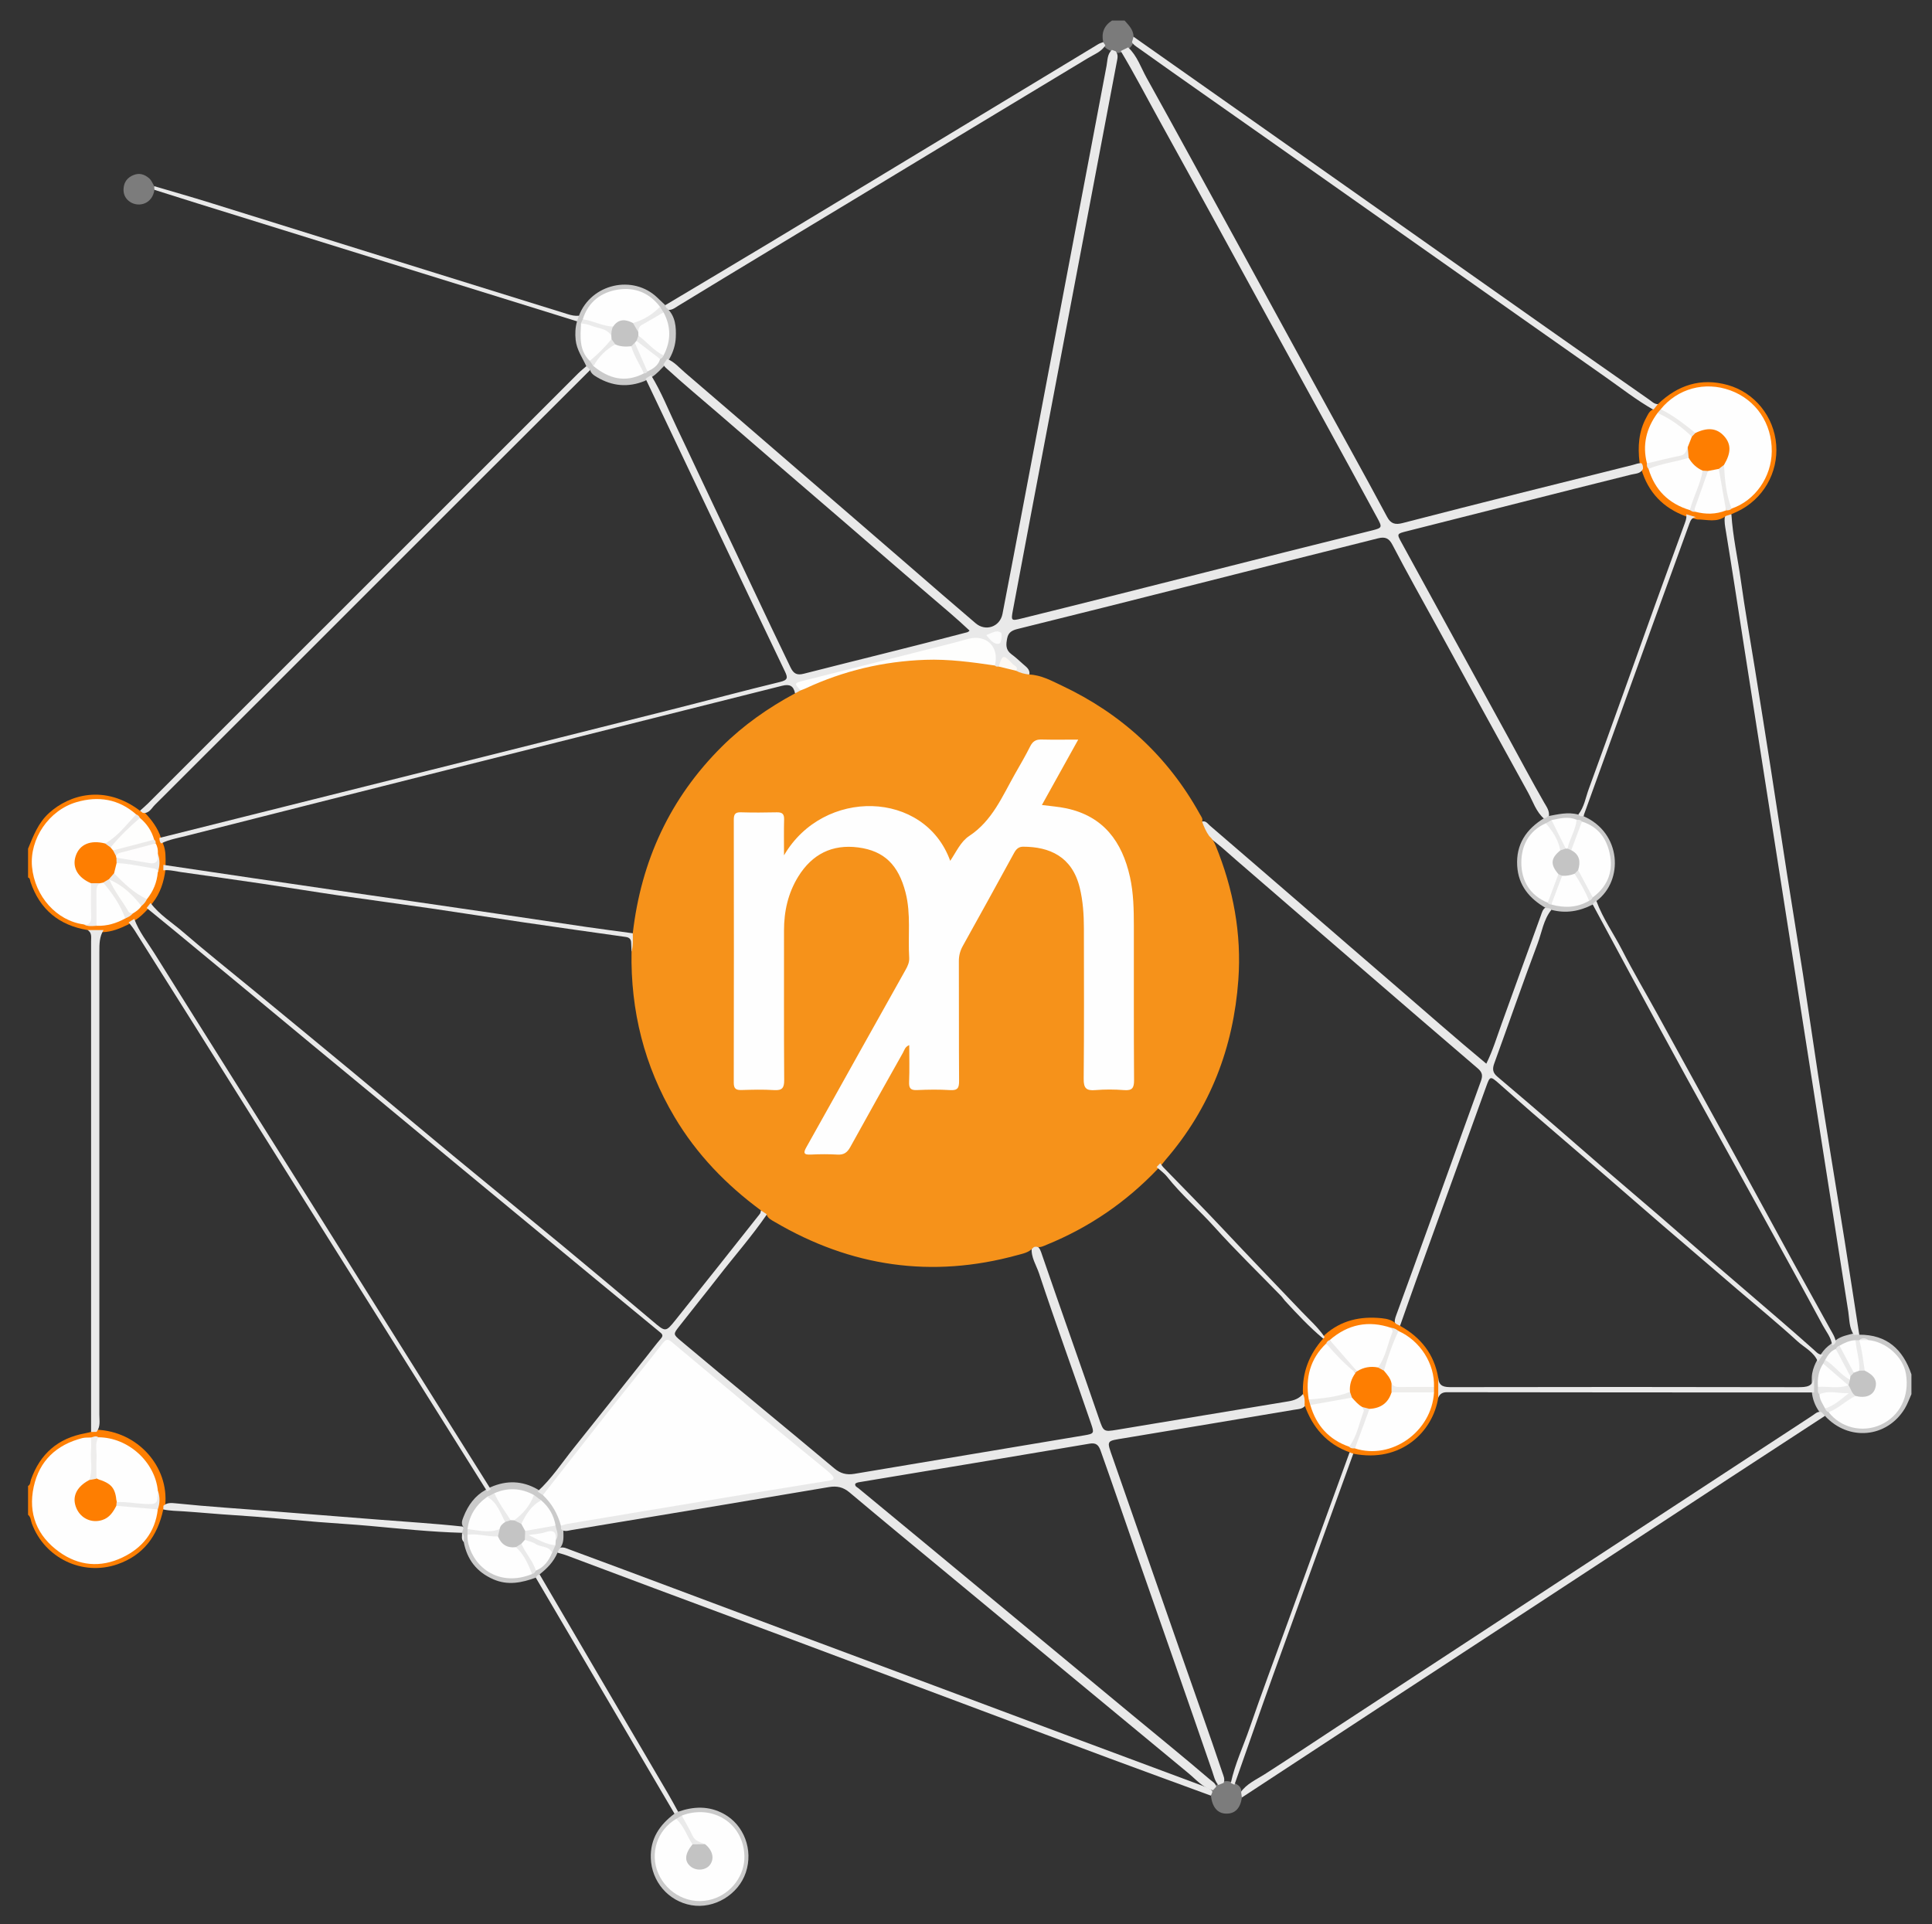 <?xml version="1.0" encoding="utf-8"?>
<!-- Generator: Adobe Illustrator 16.0.0, SVG Export Plug-In . SVG Version: 6.00 Build 0)  -->
<!DOCTYPE svg PUBLIC "-//W3C//DTD SVG 1.1//EN" "http://www.w3.org/Graphics/SVG/1.1/DTD/svg11.dtd">
<svg version="1.1" id="图层_1" xmlns="http://www.w3.org/2000/svg" xmlns:xlink="http://www.w3.org/1999/xlink" x="0px" y="0px"
	 width="515px" height="513px" viewBox="0 0 515 513" enable-background="new 0 0 515 513" xml:space="preserve">
<rect x="0" y="0" width="515" height="513" fill="#333333" stroke="none"/>
<g>
	<path fill-rule="evenodd" clip-rule="evenodd" fill="#FE7F03" d="M23.342,247.949c-7.61-1.263-12.728-5.479-15.215-12.824
		c-0.144-0.423-0.07-0.989-0.647-1.184c0-2.56,0-5.12,0-7.679c1.401-3.438,2.722-6.9,5.584-9.503
		c5.459-4.964,14.94-7.676,24.251-0.612c0.359,0.268,0.862,0.139,1.214,0.434c1.889,2.003,3.543,4.158,4.39,6.833
		c0.191,0.569,0.398,1.133,0.613,1.695c0.679,1.714,0.624,3.509,0.596,5.301c-0.002,0.502,0.015,1.006-0.028,1.508
		c-0.426,3.195-1.366,6.193-3.395,8.768c-0.446,0.52-0.814,1.101-1.25,1.629c-1.065,1.133-2.161,2.233-3.495,3.063
		c-0.579,0.396-1.178,0.755-1.791,1.097c-2.169,1.054-4.373,1.991-6.843,2.041C25.957,248.615,24.632,248.407,23.342,247.949z"/>
	<path fill-rule="evenodd" clip-rule="evenodd" fill="#FE7F03" d="M7.48,396.167c0.667-0.362,0.565-1.104,0.765-1.669
		c2.439-6.894,7.189-11.063,14.412-12.373c0.546-0.1,1.083-0.246,1.624-0.37c0.414-0.349,0.885-0.559,1.429-0.589
		c10.99,0.404,19.374,9.816,18.326,20.205c-0.073,0.396-0.278,0.729-0.518,1.044c-1.499,7.044-5.271,12.233-12.255,14.636
		c-9.292,3.196-19.363-1.664-22.773-10.872c-0.293-0.791-0.261-1.735-1.01-2.332C7.48,401.287,7.48,398.727,7.48,396.167z"/>
	<path fill-rule="evenodd" clip-rule="evenodd" fill="#CACACA" d="M495.612,355.831c7.348-0.039,11.656,3.917,13.905,10.579
		c0,1.76,0,3.52,0,5.279c-0.584,1.285-1.045,2.646-1.775,3.842c-4.791,7.854-15.028,8.769-21.281,1.94
		c-0.554-0.241-1.076-0.527-1.455-1.021c-1.168-1.649-1.891-3.465-2.038-5.494c-0.042-1.27-0.009-2.538-0.008-3.806
		c0.06-1.389,0.496-2.672,1.082-3.914c0.425-0.816,0.948-1.574,1.45-2.345c0.695-1.016,1.542-1.883,2.563-2.577
		c0.462-0.312,0.881-0.679,1.311-1.033c1.455-1.082,3.192-1.402,4.896-1.815C494.767,355.386,495.222,355.492,495.612,355.831z"/>
	<path fill-rule="evenodd" clip-rule="evenodd" fill="#7B7B7B" d="M299.775,5.48c1.124,1.259,2.359,2.457,2.394,4.32
		c0.28,0.545,0.106,1.069-0.07,1.594c-0.256,0.635-0.68,1.144-1.184,1.595c-0.617,0.511-1.366,0.742-2.106,0.993
		c-0.436,0.123-0.877,0.163-1.327,0.1c-0.438-0.069-0.843-0.236-1.24-0.424c-0.663-0.341-1.352-0.648-1.86-1.227
		c-0.26-0.359-0.394-0.752-0.307-1.201c-0.531-2.451,0.211-4.383,2.342-5.75C297.535,5.48,298.656,5.48,299.775,5.48z"/>
	<path fill-rule="evenodd" clip-rule="evenodd" fill="#E9E9E9" d="M485.55,376.482c0.304,0.329,0.607,0.659,0.912,0.989
		c-8.477,5.529-16.96,11.046-25.427,16.59c-17.733,11.614-35.454,23.248-53.188,34.861c-13.334,8.732-26.685,17.439-40.02,26.17
		c-12.268,8.032-24.523,16.08-36.785,24.121c-0.468-0.341-0.484-0.813-0.383-1.318c1.604-2.33,4.181-3.422,6.437-4.864
		c6.402-4.091,12.713-8.32,19.065-12.482c20.466-13.41,40.948-26.796,61.397-40.231c17.642-11.591,35.336-23.103,52.98-34.692
		c4.21-2.766,8.445-5.493,12.646-8.274C483.888,376.886,484.538,376.156,485.55,376.482z"/>
	<path fill-rule="evenodd" clip-rule="evenodd" fill="#E9E9E9" d="M322.795,478.724c-8.968-3.292-17.945-6.556-26.9-9.883
		c-11.496-4.271-22.974-8.593-34.458-12.895c-16.63-6.229-33.256-12.469-49.891-18.685c-12.383-4.626-24.781-9.213-37.166-13.834
		c-7.834-2.923-15.656-5.88-23.489-8.808c-0.742-0.277-1.521-0.455-2.283-0.68c-0.224-0.61,0.101-0.968,0.578-1.256
		c1.007-0.355,1.876,0.14,2.766,0.469c19.353,7.145,38.647,14.446,57.977,21.654c25.998,9.694,51.996,19.386,77.975,29.127
		c11.006,4.127,22.039,8.182,33.044,12.311c0.822,0.308,1.656,0.608,2.291,1.265C323.604,478.102,323.315,478.455,322.795,478.724z"
		/>
	<path fill-rule="evenodd" clip-rule="evenodd" fill="#EAEAEA" d="M43.519,402.415c0.015-0.327,0.029-0.653,0.043-0.979
		c0.927-0.858,2.085-0.772,3.181-0.658c8.809,0.916,17.649,1.456,26.475,2.172c9.063,0.734,18.134,1.421,27.198,2.146
		c7.633,0.61,15.282,1.06,22.898,1.885c1.009,0.657,0.537,1.173-0.163,1.667c-8.248-0.229-16.446-1.1-24.655-1.848
		c-4.579-0.417-9.173-0.667-13.757-1.038c-7.421-0.6-14.833-1.354-22.263-1.815c-4.514-0.279-9.011-0.719-13.519-1.021
		C47.136,402.803,45.311,402.814,43.519,402.415z"/>
	<path fill-rule="evenodd" clip-rule="evenodd" fill="#CACACA" d="M123.151,408.646c0.146-0.484,0.292-0.97,0.438-1.454
		c-0.813-0.963-0.361-1.966,0.005-2.892c1.188-3.006,2.995-5.526,5.898-7.129c0.429-0.255,0.871-0.486,1.322-0.702
		c4.239-1.851,8.39-1.728,12.442,0.565c0.616,0.399,1.232,0.802,1.8,1.271c2.659,2.265,4.291,5.121,4.93,8.554
		c0.102,0.373,0.158,0.751,0.185,1.137c0.016,1.734,0.274,3.522-1.083,4.955c-0.16,0.33-0.32,0.659-0.48,0.988
		c-1.005,2.413-2.761,4.205-4.772,5.788c-0.271,0.369-0.452,0.842-1.011,0.88c-3.728,1.34-7.418,2.146-11.326,0.436
		c-4.466-1.955-7.008-5.281-7.893-9.991C123.089,410.319,123.731,409.367,123.151,408.646L123.151,408.646z"/>
	<path fill-rule="evenodd" clip-rule="evenodd" fill="#CACACA" d="M180.759,483.013c4.136-1.442,8.176-1.624,12.182,0.566
		c5.37,2.937,7.913,9.577,5.862,15.65c-1.995,5.907-8.454,9.773-14.531,8.697c-6.187-1.096-10.583-6.375-10.79-12.514
		c-0.178-5.271,2.361-8.906,6.313-11.886C180.009,483.153,180.21,482.759,180.759,483.013z"/>
	<path fill-rule="evenodd" clip-rule="evenodd" fill="#EAEAEA" d="M180.759,483.013c-0.321,0.172-0.642,0.344-0.963,0.515
		c-12.324-20.973-24.647-41.945-36.972-62.918c0.21-0.439,0.53-0.753,1.011-0.881c4.62,7.901,9.234,15.805,13.861,23.701
		c6.799,11.606,13.611,23.205,20.407,34.813C179.021,479.813,179.875,481.422,180.759,483.013z"/>
	<path fill-rule="evenodd" clip-rule="evenodd" fill="#7C7C7C" d="M322.795,478.724c0.127-0.328,0.254-0.657,0.381-0.986
		c-0.095-0.183-0.11-0.371-0.036-0.566c0.246-0.442,0.609-0.786,0.962-1.142c0.222-0.218,0.467-0.404,0.734-0.563
		c0.469-0.263,0.958-0.468,1.49-0.565c0.554-0.086,1.101-0.057,1.643,0.089c0.434,0.124,0.856,0.277,1.275,0.448
		c0.955,0.521,1.779,1.133,1.603,2.407c0.065,0.456,0.131,0.913,0.195,1.369c-0.404,2.849-1.78,4.297-4.09,4.302
		C324.591,483.521,323.135,481.844,322.795,478.724z"/>
	<path fill-rule="evenodd" clip-rule="evenodd" fill="#EAEAEA" d="M123.15,408.646c0.778,0.684,0.39,1.588,0.456,2.406
		C122.861,410.362,123.241,409.46,123.15,408.646z"/>
	<path fill-rule="evenodd" clip-rule="evenodd" fill="#E9E9E9" d="M38.065,216.721c-0.25-0.191-0.5-0.383-0.75-0.575
		c0.708-0.643,1.443-1.257,2.119-1.932c38.239-38.23,76.472-76.466,114.713-114.694c0.672-0.672,1.43-1.259,2.147-1.886
		c0.795-0.132,1.061,0.281,1.032,1C118.592,137.24,79.979,175.971,41.264,214.6C40.373,215.49,39.75,216.958,38.065,216.721z"/>
	<path fill-rule="evenodd" clip-rule="evenodd" fill="#E9E9E9" d="M294.074,11.23c0.19,0.288,0.381,0.574,0.571,0.861
		c-1.065,1.728-2.954,2.392-4.556,3.356c-20.456,12.314-40.877,24.687-61.307,37.044c-15.988,9.671-32.013,19.284-47.961,29.021
		c-0.937,0.572-1.826,1.355-3.075,1.043c-0.507-0.273-0.732-0.642-0.409-1.197c9.302-5.557,18.62-11.087,27.9-16.678
		c15.968-9.62,31.916-19.273,47.867-28.92c13.225-7.997,26.443-16.005,39.671-23.998C293.172,11.524,293.641,11.405,294.074,11.23z"
		/>
	<path fill-rule="evenodd" clip-rule="evenodd" fill="#E9E9E9" d="M153.815,85.662c-17.184-5.336-34.369-10.671-51.552-16.01
		c-16.5-5.126-32.999-10.252-49.496-15.385c-3.873-1.205-7.737-2.437-11.605-3.656c-0.332-0.309-0.328-0.637-0.057-0.981
		c4.879,1.444,9.775,2.833,14.633,4.343c20.223,6.286,40.432,12.615,60.65,18.916c11.628,3.624,23.265,7.218,34.89,10.851
		c1.008,0.315,1.996,0.542,3.048,0.436C154.643,84.839,154.37,85.299,153.815,85.662z"/>
	<path fill-rule="evenodd" clip-rule="evenodd" fill="#CACACA" d="M153.815,85.662c0.17-0.495,0.34-0.991,0.51-1.486
		c3.237-8.533,14.423-11.092,20.933-4.792c0.687,0.665,1.387,1.317,2.081,1.975c0.056,0.384,0.17,0.734,0.56,0.913
		c2.171,2.134,2.359,4.911,2.244,7.662c-0.083,1.96-0.681,3.885-1.659,5.64c-0.385,0.601-0.786,1.195-1.236,1.752
		c-1.127,1.114-2.141,2.357-3.515,3.207c-0.629,0.347-1.255,0.697-1.892,1.034c-4.398,1.788-8.639,1.406-12.69-1.004
		c-0.788-0.469-1.647-0.983-1.87-2.025c-0.329-0.301-0.658-0.603-0.986-0.904c-1.061-2.291-2.579-4.4-2.849-7.005
		C153.272,88.957,153.346,87.292,153.815,85.662z"/>
	<path fill-rule="evenodd" clip-rule="evenodd" fill="#7C7C7C" d="M41.104,49.63c0.019,0.327,0.038,0.654,0.057,0.981
		c-0.55,3.788-4.125,4.699-6.408,3.27c-1.33-0.833-1.934-2.119-1.812-3.667c0.138-1.747,1.066-2.941,2.733-3.575
		c1.522-0.578,2.796-0.163,3.989,0.815C40.375,48.036,40.675,48.871,41.104,49.63z"/>
	<path fill-rule="evenodd" clip-rule="evenodd" fill="#E9E9E9" d="M495.612,355.831c-0.476,0.018-0.95,0.034-1.426,0.052
		c-1.301-1.872-1.173-4.116-1.502-6.207c-3.75-23.858-7.503-47.717-11.229-71.578c-5.579-35.715-11.199-71.424-16.773-107.14
		c-1.529-9.798-3.02-19.603-4.63-29.388c-0.206-1.255-0.472-2.521-0.268-3.812c0.378-0.747,0.933-1.041,1.742-0.673
		c0.371,5.958,1.702,11.78,2.523,17.674c1.082,7.778,2.461,15.514,3.702,23.271c1.417,8.854,2.842,17.705,4.226,26.563
		c1.495,9.566,2.928,19.142,4.424,28.708c1.387,8.858,2.854,17.703,4.225,26.563c1.358,8.784,2.614,17.584,3.96,26.371
		c1.105,7.218,2.266,14.427,3.422,21.636c1.231,7.678,2.507,15.348,3.725,23.027C493.049,339.205,494.32,347.52,495.612,355.831z"/>
	<path fill-rule="evenodd" clip-rule="evenodd" fill="#E9E9E9" d="M301.742,11.25c0.143-0.483,0.284-0.967,0.427-1.45
		c18.742,13.197,37.486,26.39,56.223,39.592c17.892,12.607,35.771,25.231,53.665,37.834c9.175,6.463,18.362,12.909,27.569,19.327
		c0.696,0.485,1.333,1.186,2.297,1.203c0.112,0.831-0.138,1.415-1.051,1.552c-4.602-2.599-8.751-5.871-13.063-8.896
		c-15.051-10.561-30.074-21.164-45.104-31.755c-14.899-10.499-29.812-20.98-44.701-31.493c-11.494-8.115-23.052-16.14-34.499-24.321
		C302.857,12.38,302.15,11.979,301.742,11.25z"/>
	<path fill-rule="evenodd" clip-rule="evenodd" fill="#FE7F03" d="M440.856,109.079c0.355-0.44,0.711-0.882,1.066-1.322
		c5.285-5.087,11.452-7.12,18.638-5.108c7.19,2.013,12.328,8.446,12.908,15.881c0.59,7.556-3.534,14.636-10.414,17.875
		c-0.504,0.238-1.019,0.454-1.528,0.679c-0.482,0.153-0.966,0.306-1.449,0.458c-2.372,1.9-5.093,0.928-7.694,0.944
		c-0.989-0.272-1.995-0.499-2.972-0.826c-6.07-2.224-10.076-6.396-11.907-12.625c-0.131-0.616-0.313-1.219-0.468-1.831
		c-0.486-4.126-0.233-8.143,1.803-11.883C439.33,110.419,439.728,109.416,440.856,109.079z"/>
	<path fill-rule="evenodd" clip-rule="evenodd" fill="#E9E9E9" d="M25.714,381.749c-0.478,0.002-0.956,0.004-1.434,0.006
		c0.001-43.605,0.002-87.21-0.001-130.814c0-1.087,0.274-2.277-0.938-2.992c1.424,0,2.847,0,4.271,0
		c-1.125,1.768-1.126,3.738-1.125,5.742c0.016,41.148,0.017,82.296-0.003,123.444C26.483,378.696,26.849,380.359,25.714,381.749z"/>
	<path fill-rule="evenodd" clip-rule="evenodd" fill="#E9E9E9" d="M211.931,184.852c-0.387-1.971-1.403-2.542-3.443-2.027
		c-29.69,7.498-59.4,14.915-89.097,22.386c-23.294,5.86-46.58,11.758-69.862,17.667c-2.212,0.562-4.489,0.944-6.563,1.978
		c-0.433-0.398-0.455-0.93-0.473-1.461c22.371-5.6,44.743-11.195,67.112-16.801c23.063-5.78,46.129-11.556,69.186-17.366
		c9.715-2.448,19.392-5.055,29.129-7.414c2.127-0.515,2.115-1.137,1.285-2.862c-6.331-13.158-12.576-26.356-18.845-39.544
		c-6.091-12.815-12.18-25.631-18.269-38.448c0.485-0.309,0.972-0.618,1.457-0.926c2.768,4.504,4.684,9.436,6.961,14.179
		c3.388,7.058,6.661,14.177,10.04,21.24c6.76,14.131,13.333,28.35,20.161,42.448c0.808,1.667,1.676,2.194,3.524,1.722
		c14.408-3.678,28.859-7.184,43.239-10.971c0.304-0.08,0.637-0.112,0.967-0.54c-3.388-3.204-6.979-6.208-10.535-9.245
		c-9.962-8.509-19.822-17.136-29.773-25.658c-8.859-7.586-17.668-15.232-26.498-22.853c-4.717-4.071-9.513-8.052-14.107-12.264
		c-0.298-0.274-0.568-0.56-0.65-0.976c0.319-0.477,0.639-0.954,0.958-1.432c1.904,0.767,3.21,2.334,4.709,3.616
		c10.084,8.625,20.118,17.309,30.16,25.982c9.862,8.517,19.743,17.012,29.587,25.549c5.918,5.133,11.831,10.272,17.798,15.349
		c2.653,2.257,6.471,0.931,7.137-2.512c3.98-20.572,7.827-41.169,11.743-61.753c2.646-13.906,5.286-27.813,7.912-41.724
		c2.685-14.223,5.423-28.437,8.091-42.664c0.271-1.45,0.164-3.082,1.42-4.222c0.33,0.119,0.66,0.237,0.991,0.356
		c0.812,0.92,0.481,1.957,0.291,2.97c-2.994,15.872-6.026,31.737-9.025,47.607c-6.206,32.843-12.504,65.667-18.659,98.52
		c-0.513,2.738-0.421,2.813,2.281,2.146c31.213-7.699,62.329-15.782,93.536-23.503c2.617-0.647,2.658-0.852,1.409-3.157
		c-9.673-17.854-19.492-35.628-29.249-53.438c-9.563-17.458-19.093-34.936-28.731-52.353c-3.481-6.292-6.784-12.682-10.484-18.852
		c0.656-0.319,1.313-0.639,1.969-0.959c2.413,2.237,3.392,5.366,4.927,8.126c7.995,14.38,15.851,28.838,23.765,43.263
		c6.914,12.604,13.805,25.223,20.691,37.843c6.543,11.989,13.221,23.905,19.657,35.952c0.983,1.841,2.181,2.127,4.111,1.628
		c20.423-5.285,40.889-10.396,61.359-15.492c0.77-0.191,1.511-0.548,2.336-0.459c0.368,0.44,0.43,0.96,0.385,1.506
		c-0.627,1.32-1.978,1.235-3.089,1.511c-19.948,4.949-39.85,10.084-59.784,15.088c-2.804,0.704-2.772,0.695-1.441,3.133
		c9.461,17.332,18.986,34.628,28.466,51.951c3.146,5.75,6.214,11.544,9.479,17.23c0.663,1.155,1.538,2.282,1.29,3.77
		c-0.23,0.548-0.645,0.745-1.218,0.633c-2.208-1.882-3.015-4.658-4.347-7.066c-8.047-14.54-16.003-29.131-23.996-43.701
		c-4.073-7.424-8.23-14.805-12.143-22.315c-0.909-1.746-1.918-2.2-3.813-1.727c-32.024,8.001-63.99,16.239-96.036,24.154
		c-1.407,0.347-2.511,0.826-2.836,2.471c-0.328,1.659-0.483,3.092,1.126,4.275c1.085,0.797,2.097,1.725,3.103,2.635
		c0.801,0.724,1.85,1.352,1.701,2.7c-1.261,0.835-2.355,0.348-3.413-0.427c-0.171-0.267,0.009,0.093-0.125-0.194
		c-0.55-1.182-1.453-2.116-2.509-2.747c-1.759-1.051-1.097,1.833-2.428,1.658c-0.56,0.019-0.9-0.259-1.066-0.779
		c-0.131-1.456,0.441-2.95-0.799-4.313c-1.708-1.876-3.396-2.736-6.085-1.989c-14.01,3.89-28.195,7.102-42.266,10.761
		c-1.12,0.292-2.832,0.167-2.176,2.249C213.347,184.884,212.891,185.331,211.931,184.852z"/>
	<path fill-rule="evenodd" clip-rule="evenodd" fill="#E9E9E9" d="M143.288,397.642c3.724-3.4,6.469-7.619,9.591-11.52
		c6.559-8.191,13.067-16.423,19.596-24.639c1.236-1.556,2.43-3.148,3.724-4.656c0.579-0.675,0.434-1.079-0.159-1.567
		c-5.771-4.747-11.54-9.497-17.303-14.254c-6.069-5.01-12.132-10.029-18.198-15.044c-6.188-5.115-12.38-10.226-18.564-15.347
		c-6.858-5.681-13.703-11.377-20.563-17.057c-6.062-5.02-12.14-10.02-18.202-15.037c-6.003-4.969-11.992-9.952-17.993-14.923
		c-6.183-5.122-12.369-10.24-18.561-15.351c-2.513-2.075-5.044-4.128-7.567-6.191c0.349-0.441,0.698-0.883,1.047-1.325
		c2.355,3.158,5.723,5.205,8.642,7.729c6.071,5.25,12.368,10.241,18.565,15.345c9.02,7.431,18.05,14.849,27.046,22.309
		c8.814,7.309,17.568,14.69,26.391,21.989c9.739,8.059,19.548,16.03,29.283,24.093c8.023,6.645,16.003,13.341,23.959,20.065
		c3.353,2.834,3.392,2.965,5.992-0.277c7.563-9.426,15.05-18.911,22.552-28.386c0.182-0.23,0.19-0.598,0.279-0.9
		c0.884-0.143,1.503,0.082,1.539,1.113c-3.99,5.801-8.644,11.088-12.952,16.645c-3.43,4.423-6.965,8.766-10.406,13.182
		c-1.591,2.042-1.587,2.104,0.453,3.819c13.586,11.424,27.354,22.628,40.95,34.039c1.582,1.327,3.22,1.78,5.307,1.429
		c20.421-3.447,40.854-6.825,61.278-10.258c2.647-0.444,2.688-0.582,1.849-3.045c-4.571-13.396-9.437-26.69-13.887-40.128
		c-0.742-2.243-2.203-4.3-1.947-6.834c0.296-0.54,0.743-0.676,1.312-0.495c0.903,0.55,1.131,1.514,1.44,2.413
		c5.014,14.592,10.196,29.124,15.209,43.717c1.17,3.404,1.223,3.467,4.802,2.875c15.224-2.521,30.441-5.075,45.668-7.576
		c1.585-0.26,2.892-0.783,3.916-2.005c1.394,0.64,0.993,1.756,0.757,2.828c-0.679,1.265-1.972,1.226-3.125,1.422
		c-15.037,2.558-30.091,5.02-45.134,7.547c-5.096,0.855-4.957,0.431-3.198,5.453c7.969,22.761,15.834,45.557,23.842,68.304
		c1.803,5.121,3.58,10.253,5.312,15.4c0.3,0.89,0.766,1.785,0.345,2.775c-0.475,0.187-0.949,0.373-1.425,0.559
		c-0.935-1.057-1.188-2.43-1.623-3.693c-6.662-19.359-13.449-38.675-20.191-58.006c-3.188-9.136-6.299-18.299-9.55-27.414
		c-0.549-1.539-1.217-2.18-2.947-1.886c-20.262,3.443-40.539,6.8-60.813,10.173c-0.543,0.09-1.115,0.121-1.624,0.472
		c-0.219,0.732,0.451,0.93,0.836,1.247c24.304,20.047,48.514,40.208,72.792,60.285c6.963,5.758,13.978,11.454,20.846,17.327
		c0.652,0.558,1.484,0.986,1.739,1.918c-0.298,0.331-0.596,0.661-0.894,0.99c-2.741-0.719-4.505-2.882-6.551-4.57
		c-21.339-17.61-42.617-35.292-63.938-52.924c-8.812-7.287-17.636-14.56-26.385-21.922c-1.69-1.421-3.361-1.78-5.508-1.417
		c-22.865,3.868-45.739,7.681-68.619,11.458c-0.926,0.152-1.886,0.543-2.749-0.213c-0.016-0.316-0.031-0.633-0.047-0.948
		c0.496-1.246,1.685-1.063,2.656-1.228c21.829-3.688,43.671-7.294,65.505-10.955c1.067-0.179,2.204-0.17,3.327-0.871
		c-1-1.429-2.371-2.279-3.573-3.262c-12.564-10.263-24.93-20.764-37.515-31.001c-2.078-1.69-2.212-1.723-3.927,0.455
		c-6.874,8.728-13.783,17.429-20.712,26.112c-2.942,3.686-5.771,7.46-8.779,11.093c-0.502,0.606-0.896,1.351-1.787,1.495
		C144.242,398.275,143.765,397.959,143.288,397.642z"/>
	<path fill-rule="evenodd" clip-rule="evenodd" fill="#FEFEFE" d="M22.321,246.443c-7.201-0.936-13.063-7.474-13.787-15.375
		c-0.677-7.4,4.481-15.066,11.872-17.221c5.79-1.688,11.217-0.852,15.887,3.272c0.118,0.314,0.138,0.649-0.076,0.904
		c-2.096,2.495-4.405,4.781-6.885,6.892c-0.364,0.31-0.864,0.388-1.353,0.387c-0.642-0.006-1.253-0.226-1.889-0.275
		c-2.274-0.177-4.159,0.905-5.03,2.885c-0.904,2.053-0.366,4.3,1.369,5.854c0.812,0.728,2.018,1.047,2.373,2.265
		c0.383,2.854,0.172,5.715,0.145,8.569C24.932,246.316,24.088,247.101,22.321,246.443z"/>
	<path fill-rule="evenodd" clip-rule="evenodd" fill="#E9E9E9" d="M35.786,244.971c1.239,3.406,3.523,6.219,5.407,9.238
		c13.956,22.362,28.039,44.646,42.058,66.969c11.901,18.951,23.768,37.924,35.652,56.885c3.976,6.343,7.958,12.682,11.938,19.021
		c-0.333,0.166-0.667,0.332-1.001,0.498c-9.443-15.054-18.882-30.111-28.33-45.161c-6.229-9.922-12.475-19.832-18.707-29.753
		c-10.216-16.263-20.423-32.532-30.641-48.795c-5.427-8.638-10.864-17.269-16.312-25.893c-0.463-0.733-1.039-1.396-1.562-2.092
		C34.788,245.582,35.287,245.276,35.786,244.971z"/>
	<path fill-rule="evenodd" clip-rule="evenodd" fill="#E9E9E9" d="M43.557,230.574c8.149,1.208,16.299,2.422,24.449,3.624
		c7.055,1.041,14.11,2.074,21.167,3.1c7.135,1.037,14.272,2.058,21.408,3.093c7.213,1.047,14.427,2.093,21.638,3.156
		c7.995,1.179,15.985,2.395,23.982,3.562c4.153,0.606,8.317,1.14,12.477,1.706c1.008,1.714,1.426,3.388-0.334,4.914
		c-0.034-0.797-0.081-1.593-0.099-2.39c-0.022-0.957-0.488-1.416-1.446-1.55c-9.022-1.271-18.044-2.54-27.059-3.863
		c-8.229-1.208-16.443-2.518-24.672-3.717c-8.233-1.2-16.483-2.284-24.716-3.485c-6.898-1.006-13.778-2.14-20.674-3.162
		c-7.132-1.056-14.274-2.046-21.413-3.062c-1.57-0.223-3.118-0.664-4.729-0.476C43.542,231.539,43.549,231.057,43.557,230.574z"/>
	<path fill-rule="evenodd" clip-rule="evenodd" fill="#FEFEFE" d="M42.064,232.536c-0.229,2.69-1.208,5.079-2.902,7.177
		c-0.615,0.465-1.271,0.295-1.764-0.097c-2.289-1.821-4.659-3.547-6.765-5.587c-0.343-0.333-0.511-0.797-0.581-1.283
		c-0.028-1.123,0.16-2.166,1.085-2.937c3.529-0.459,6.887,0.54,10.271,1.259C42.065,231.207,42.484,231.761,42.064,232.536z"/>
	<path fill-rule="evenodd" clip-rule="evenodd" fill="#FEFEFE" d="M33.392,244.853c-2.385,1.321-4.919,2.064-7.668,1.97
		c-1.434-2.596-0.457-5.403-0.688-8.104c-0.106-1.242-0.106-2.562,1.112-3.426c0.36-0.229,0.757-0.334,1.182-0.33
		c0.677,0.037,1.226,0.369,1.589,0.907c1.634,2.423,3.23,4.872,4.625,7.444C33.827,243.836,33.816,244.376,33.392,244.853z"/>
	<path fill-rule="evenodd" clip-rule="evenodd" fill="#FEFEFD" d="M37.306,218.063c1.849,1.547,3.122,3.472,3.789,5.792
		c-0.615,1.02-1.72,1.082-2.7,1.303c-2.703,0.611-5.321,1.605-8.114,1.817c-0.548-0.134-0.839-0.512-0.979-1.032
		c-0.064-1.125,0.837-1.654,1.482-2.318c1.495-1.539,3.012-3.059,4.555-4.55C35.877,218.555,36.306,217.726,37.306,218.063z"/>
	<path fill-rule="evenodd" clip-rule="evenodd" fill="#FEFDFD" d="M41.489,224.843c0.511,0.854,0.652,1.789,0.598,2.766
		c0.353,2.953,0.053,3.349-2.784,2.925c-2.729-0.408-5.53-0.477-8.153-1.479c-0.219-0.186-0.354-0.424-0.407-0.707
		c-0.021-0.622,0.262-1.198,0.808-1.343C34.829,226.136,38.005,224.771,41.489,224.843z"/>
	<path fill-rule="evenodd" clip-rule="evenodd" fill="#FEFEFD" d="M37.693,241.532c-0.583,0.909-1.436,1.505-2.35,2.031
		c-0.679,0.417-1.288,0.154-1.645-0.393c-1.671-2.564-3.413-5.088-4.81-7.821c-0.15-0.294-0.034-0.614,0.118-0.9
		c0.658-0.592,1.349-0.469,1.949,0.028c2.087,1.73,4.235,3.389,6.244,5.211C37.726,240.165,38.251,240.726,37.693,241.532z"/>
	<path fill-rule="evenodd" clip-rule="evenodd" fill="#EEEDED" d="M26.679,235.464c-0.957,0.587-0.992,1.501-0.978,2.499
		c0.042,2.953,0.02,5.907,0.023,8.86c-1.155,0.063-2.325,0.25-3.403-0.379c1.616,0.193,2.036-0.6,1.986-2.107
		c-0.097-2.951-0.033-5.907-0.036-8.861C25.07,234.675,25.873,234.679,26.679,235.464z"/>
	<path fill-rule="evenodd" clip-rule="evenodd" fill="#EBEBEB" d="M31.028,228.661c2.934,0.477,5.873,0.923,8.799,1.439
		c2.142,0.378,2.325-0.919,2.26-2.491c0.602,1.646,0.527,3.287-0.023,4.927c-0.087-0.816-0.666-0.95-1.348-1.059
		c-3.206-0.515-6.378-1.256-9.642-1.371C30.588,229.64,30.599,229.157,31.028,228.661z"/>
	<path fill-rule="evenodd" clip-rule="evenodd" fill="#EBEAE9" d="M29.147,234.499c1.316,3.113,3.49,5.716,5.156,8.622
		c0.149,0.261,0.685,0.3,1.04,0.442c-0.498,0.661-1.229,0.97-1.952,1.29c-1.299-3.594-3.431-6.674-5.885-9.557
		c0.118-0.817,0.698-0.992,1.396-1.003C28.984,234.361,29.066,234.43,29.147,234.499z"/>
	<path fill-rule="evenodd" clip-rule="evenodd" fill="#EBEAE9" d="M37.693,241.532c-2.333-2.971-4.993-5.546-8.546-7.034
		c0,0-0.107-0.118-0.107-0.118c-0.104-1.011,0.463-1.438,1.369-1.569c2.605,2.697,5.296,5.285,8.753,6.9
		C38.828,240.445,38.339,241.052,37.693,241.532z"/>
	<path fill-rule="evenodd" clip-rule="evenodd" fill="#EBEAE9" d="M41.489,224.843c-2.876,0.771-5.746,1.572-8.635,2.291
		c-0.786,0.195-1.564,0.262-1.913,1.133c-0.887-0.193-1.235-0.664-0.794-1.542c3.65-0.957,7.299-1.913,10.949-2.87
		C41.452,224.094,41.537,224.442,41.489,224.843z"/>
	<path fill-rule="evenodd" clip-rule="evenodd" fill="#EAE9E9" d="M37.306,218.063c-2.818,2.418-5.479,4.991-7.83,7.874
		c-0.747,0.01-1.364-0.158-1.44-1.06c3.389-1.908,5.648-5.019,8.257-7.757C36.778,217.275,37.097,217.609,37.306,218.063z"/>
	<path fill-rule="evenodd" clip-rule="evenodd" fill="#FEFEFE" d="M42.059,402.406c-0.695,6.1-4.121,10.297-9.48,12.843
		c-5.791,2.749-11.586,2.235-16.776-1.492c-5.917-4.249-8.369-10.215-6.814-17.382c1.507-6.946,6.065-11.203,12.924-12.971
		c0.752-0.194,1.574-0.119,2.364-0.17c0.891,0.993,0.753,2.225,0.694,3.39c-0.131,2.585,0.475,5.219-0.48,7.748
		c-0.479,0.772-1.318,1.126-1.994,1.676c-2.249,1.829-2.588,4.946-0.77,6.988c2.09,2.348,4.844,2.465,7.166,0.34
		c0.868-0.794,1.334-2.031,2.611-2.384C35.021,401.48,38.696,400.78,42.059,402.406z"/>
	<path fill-rule="evenodd" clip-rule="evenodd" fill="#FEFEFE" d="M26.229,383.182c7.92,0.024,15.132,6.544,15.858,14.336
		c0.247,0.443,0.177,0.929,0.181,1.402c0.025,2.412-0.501,2.957-2.953,2.694c-2.607-0.279-5.233-0.35-7.828-0.726
		c-0.07-0.028-0.193-0.041-0.209-0.089c-1.06-3.154-3.399-5.207-6.027-7.02c-0.489-2.938-0.202-5.893-0.188-8.839
		C25.068,384.203,25.12,383.287,26.229,383.182z"/>
	<path fill-rule="evenodd" clip-rule="evenodd" fill="#EEEDEC" d="M26.229,383.182c-1.057,1.771-0.365,3.707-0.487,5.562
		c-0.121,1.82-0.024,3.655-0.023,5.484c-0.546,0.641-1.11,1.183-1.924,0.348c1.015-2.534,0.275-5.178,0.471-7.764
		c0.09-1.186,0.013-2.384,0.012-3.577C24.923,383.079,25.563,382.676,26.229,383.182z"/>
	<path fill-rule="evenodd" clip-rule="evenodd" fill="#EBEBEB" d="M31.083,400.476c2.457-0.176,4.869,0.349,7.303,0.461
		c3.555,0.165,3.558,0.082,3.701-3.419c0.608,1.633,0.551,3.263-0.028,4.889c-3.684-0.319-7.368-0.639-11.051-0.958
		C30.753,401.103,30.75,400.776,31.083,400.476z"/>
	<path fill-rule="evenodd" clip-rule="evenodd" fill="#E9E9E9" d="M413.541,242.563c-2.114,2.635-2.539,5.99-3.68,9.015
		c-3.99,10.589-7.675,21.294-11.546,31.929c-0.537,1.475-0.432,2.468,0.82,3.522c5.418,4.559,10.777,9.188,16.14,13.812
		c3.979,3.431,7.917,6.909,11.897,10.338c5.305,4.568,10.646,9.096,15.947,13.668c4.04,3.482,8.03,7.023,12.067,10.508
		c6.506,5.613,13.04,11.194,19.547,16.807c2.954,2.548,5.882,5.127,8.8,7.717c0.718,0.637,1.317,1.436,2.442,1.234
		c-0.46,0.655-0.921,1.311-1.38,1.967c-1.009-2.624-3.571-3.769-5.46-5.496c-5.218-4.774-10.698-9.264-16.072-13.868
		c-6.582-5.641-13.171-11.272-19.739-16.93c-5.003-4.309-9.969-8.662-14.969-12.976c-6.685-5.766-13.396-11.5-20.076-17.271
		c-2.951-2.549-5.846-5.165-8.781-7.731c-2.231-1.951-2.322-1.928-3.313,0.809c-6.231,17.229-12.462,34.46-18.681,51.694
		c-1.458,4.044-2.871,8.104-4.306,12.156c-0.532,0.385-0.909,0.154-1.229-0.308c-0.376-0.89-0.083-1.734,0.22-2.558
		c5.649-15.369,11.136-30.798,16.717-46.192c1.96-5.406,3.904-10.819,5.862-16.228c0.501-1.384,0.385-2.282-0.817-3.313
		c-10.487-8.986-20.957-17.991-31.398-27.028c-11.046-9.561-22.13-19.076-33.161-28.653c-2.405-2.088-4.714-4.308-7.381-6.086
		c-1.078-1.122-1.974-2.325-1.708-4.019c1.086-0.412,1.586,0.487,2.212,1.028c7.674,6.628,15.385,13.215,23.039,19.865
		c8.86,7.698,17.764,15.346,26.644,23.021c7.905,6.833,15.753,13.737,23.996,20.586c1.74-3.523,2.799-7.095,4.063-10.572
		c3.493-9.611,6.924-19.244,10.447-28.843c0.325-0.886,0.512-1.879,1.5-2.354C412.828,241.745,413.505,241.586,413.541,242.563z"/>
	<path fill-rule="evenodd" clip-rule="evenodd" fill="#FEFEFE" d="M498.022,357.265c4.759,0.457,9.256,4.472,10.021,8.945
		c1.028,6.026-1.641,11.386-6.811,13.676c-4.854,2.15-10.574,0.739-13.771-3.396c2.117-1.994,4.451-3.658,7.177-4.728
		c0.633-0.073,1.245,0.181,1.874,0.137c1.208-0.084,2.094-0.71,2.559-1.8c0.432-1.012,0.243-1.995-0.451-2.877
		c-0.586-0.742-1.499-1.16-1.971-2.017c-0.636-2.602-1.526-5.167-1.048-7.913l0,0C496.403,356.919,497.212,356.957,498.022,357.265z
		"/>
	<path fill-rule="evenodd" clip-rule="evenodd" fill="#E9E9E9" d="M488.374,358.695c-0.195-2.07-1.556-3.631-2.479-5.347
		c-5.325-9.895-10.759-19.73-16.181-29.573c-6.69-12.144-13.428-24.262-20.102-36.414c-5.025-9.152-9.992-18.337-14.969-27.516
		c-3.375-6.226-6.72-12.466-10.078-18.701c-0.125-0.79,0.178-1.126,0.984-0.929c1.707,4.664,4.609,8.708,6.854,13.096
		c2.972,5.81,6.307,11.434,9.454,17.154c7.179,13.05,14.35,26.104,21.502,39.168c4.936,9.013,9.818,18.055,14.754,27.067
		c3.213,5.867,6.498,11.694,9.705,17.564c0.605,1.108,1.347,2.18,1.542,3.479C489.176,358.211,488.863,358.545,488.374,358.695z"/>
	<path fill-rule="evenodd" clip-rule="evenodd" fill="#E9E9E9" d="M383.388,367.372c0.182,2.32,1.653,2.445,3.592,2.441
		c30.75-0.056,61.501-0.064,92.251,0.01c2.343,0.006,4.155-0.085,4.347-2.939c-0.004,1.449-0.007,2.898-0.011,4.348
		c-32.615-0.01-65.229-0.011-97.845-0.064c-1.248-0.002-1.907,0.439-2.346,1.479C382.596,370.887,382.256,369.128,383.388,367.372z"
		/>
	<path fill-rule="evenodd" clip-rule="evenodd" fill="#FEFEFE" d="M484.595,369.751c-0.182-2.22,0.161-4.321,1.406-6.219
		c2.872,1.118,4.963,3.172,6.697,5.636c0.195,0.276,0.019,0.605-0.238,0.84C489.814,370.604,487.177,371.007,484.595,369.751z"/>
	<path fill-rule="evenodd" clip-rule="evenodd" fill="#FEFEFE" d="M490.344,358.752c1.341-0.746,2.707-1.419,4.289-1.45
		c1.295,2.497,1.614,5.161,1.355,7.926c-0.327,0.657-0.835,1.021-1.592,0.974C492.252,364.152,490.642,361.81,490.344,358.752z"/>
	<path fill-rule="evenodd" clip-rule="evenodd" fill="#ECECEC" d="M484.595,369.751c2.694-0.208,5.442,0.555,8.096-0.436
		c0.102-0.037,0.203-0.075,0.305-0.113c0.898,0.793,1.464,1.772,1.65,2.963c-2.56,1.168-4.525,3.323-7.185,4.324
		c-0.467-0.182-0.791-0.498-0.942-0.981c1.388-1.545,3.38-2.256,5.019-3.663c-2.234-0.141-4.4,0.125-6.55-0.115
		C484.372,371.166,484.607,370.435,484.595,369.751z"/>
	<path fill-rule="evenodd" clip-rule="evenodd" fill="#FEFEFE" d="M484.987,371.729c2.509-1.167,5.14-0.178,7.831-0.308
		c-2.002,1.55-3.814,3.311-6.301,4.086C485.883,374.299,485.049,373.171,484.987,371.729z"/>
	<path fill-rule="evenodd" clip-rule="evenodd" fill="#FDFDFD" d="M486.506,362.563c0.704-1.212,1.433-2.4,2.848-2.918
		c2.113,1.976,3.229,4.54,4.238,7.17c0.028,0.366-0.041,0.709-0.253,1.015c-0.464,0.324-1.011,0.237-1.339-0.066
		C490.149,366.052,487.826,364.834,486.506,362.563z"/>
	<path fill-rule="evenodd" clip-rule="evenodd" fill="#EAEAEA" d="M493.247,366.937c-1.298-2.43-2.596-4.86-3.894-7.291
		c0.207-0.435,0.524-0.746,0.99-0.894c1.271,2.404,2.544,4.809,3.816,7.214C494.303,366.709,493.944,366.982,493.247,366.937z"/>
	<path fill-rule="evenodd" clip-rule="evenodd" fill="#EAEAEA" d="M486.506,362.563c2.486,1.397,4.046,3.963,6.617,5.252
		c0.438,0.632,0.059,1.052-0.379,1.456l-0.054,0.044c-2.229-1.928-4.459-3.855-6.689-5.783
		C486.17,363.209,486.338,362.887,486.506,362.563z"/>
	<path fill-rule="evenodd" clip-rule="evenodd" fill="#EBEBEB" d="M495.59,365.431c0.243-2.775-0.823-5.397-0.957-8.129
		c0.322-0.003,0.645-0.007,0.968-0.01c0.771,2.653,1.045,5.396,1.459,8.114C496.577,365.861,496.087,365.857,495.59,365.431z"/>
	<path fill-rule="evenodd" clip-rule="evenodd" fill="#EBEBEB" d="M498.022,357.265c-0.808,0.009-1.614,0.018-2.422,0.027
		C496.399,356.568,497.208,356.631,498.022,357.265z"/>
	<path fill-rule="evenodd" clip-rule="evenodd" fill="#FEFEFE" d="M144.719,398.593c6.079-7.757,12.136-15.529,18.243-23.264
		c4.531-5.739,9.18-11.387,13.648-17.174c0.881-1.141,1.422-1.239,2.426-0.4c7.747,6.473,15.488,12.952,23.263,19.392
		c6.059,5.019,12.165,9.979,18.244,14.972c0.431,0.354,0.823,0.757,1.218,1.152c0.794,0.796,0.484,1.266-0.489,1.424
		c-6.962,1.142-13.93,2.253-20.892,3.398c-10.014,1.648-20.024,3.315-30.036,4.98c-6.333,1.053-12.667,2.111-18.998,3.184
		c-0.617,0.105-1.215,0.328-1.822,0.496C148.663,403.598,147.107,400.851,144.719,398.593z"/>
	<path fill-rule="evenodd" clip-rule="evenodd" fill="#FEFEFE" d="M141.836,419.641c-8.578,3.487-15.294-1.535-16.948-7.915
		c-0.225-0.868-0.301-1.707-0.267-2.581c2.554-1.532,5.117-0.139,7.674-0.025c1.696,1.085,2.904,3.055,5.281,2.919
		C140.019,413.997,141.797,416.332,141.836,419.641z"/>
	<path fill-rule="evenodd" clip-rule="evenodd" fill="#FEFEFE" d="M124.625,407.665c0.454-3.661,2.261-6.497,5.252-8.611
		c0.565-0.453,1.143-0.188,1.458,0.222c1.511,1.969,3.266,3.82,3.586,6.459c-0.452,0.95-1.075,1.773-1.841,2.495
		C130.186,409.179,127.361,409.08,124.625,407.665z"/>
	<path fill-rule="evenodd" clip-rule="evenodd" fill="#FEFEFE" d="M131.791,398.089c3.597-1.58,7.111-1.389,10.546,0.492
		c0.211,0.256,0.397,0.586,0.241,0.871c-1.365,2.48-2.631,5.055-5.426,6.312c-0.375,0.018-0.736-0.049-1.082-0.195
		c-2.108-1.784-3.094-4.336-4.487-6.608C131.41,398.676,131.586,398.349,131.791,398.089z"/>
	<path fill-rule="evenodd" clip-rule="evenodd" fill="#FEFEFE" d="M144.269,400.007c2.081,1.778,3.373,4.005,3.825,6.711
		c-2.383,1.723-5.18,1.597-7.911,1.771c-0.881-0.453-1.298-1.243-1.56-2.147c0.405-2.813,2.653-4.378,4.337-6.315
		C143.25,399.693,143.825,399.651,144.269,400.007z"/>
	<path fill-rule="evenodd" clip-rule="evenodd" fill="#FEFEFE" d="M147.177,413.949c-0.896,2.099-2.112,3.906-4.349,4.785
		c-1.742-2.23-3.439-4.486-4.119-7.318c0.185-0.685,0.628-1.074,1.33-1.173c2.257,0.225,4.215,1.358,6.3,2.105
		C147.032,412.597,147.664,413.017,147.177,413.949z"/>
	<path fill-rule="evenodd" clip-rule="evenodd" fill="#EAEAEA" d="M147.177,413.949c-0.885-1.856-3.004-1.406-4.408-2.333
		c-0.833-0.55-1.905-0.737-2.87-1.088c-0.637-0.818-0.638-1.613,0.088-2.382c2.702-0.476,5.404-0.952,8.105-1.429
		c0.232,1.293,1.035,2.578,0.05,3.887c-1.567-3.063-3.949-0.791-5.99-1.065c2.007,0.848,4.159,1.11,5.897,2.436
		C147.759,412.633,147.468,413.291,147.177,413.949z"/>
	<path fill-rule="evenodd" clip-rule="evenodd" fill="#FEFEFE" d="M148.051,411.975c-2.586-0.229-4.775-1.585-7.163-2.737
		c1.494-0.236,3.055-0.275,4.467-0.755c2.187-0.743,2.99-0.075,2.789,2.122C148.112,411.062,148.082,411.519,148.051,411.975z"/>
	<path fill-rule="evenodd" clip-rule="evenodd" fill="#EAEAEA" d="M124.625,407.665c2.852,0.299,5.705,1.136,8.556-0.003
		c0.622,0.823,0.227,1.417-0.44,1.949c-2.723,0.118-5.385-0.817-8.121-0.467C124.622,408.652,124.623,408.159,124.625,407.665z"/>
	<path fill-rule="evenodd" clip-rule="evenodd" fill="#EAEAEA" d="M144.269,400.007c-2.642,1.348-4.059,3.73-5.3,6.264
		c-0.892,0.184-1.708,0.215-1.926-0.958c2.416-1.732,4.22-3.944,5.294-6.731C142.981,399.057,143.625,399.532,144.269,400.007z"/>
	<path fill-rule="evenodd" clip-rule="evenodd" fill="#EAEAEA" d="M138.999,411.54c1.003,2.543,3.075,4.519,3.83,7.194
		c-0.191,0.455-0.503,0.777-0.992,0.906c-1.024-2.638-2.156-5.212-4.307-7.174C137.574,411.454,138.16,411.296,138.999,411.54z"/>
	<path fill-rule="evenodd" clip-rule="evenodd" fill="#EAEAEA" d="M131.791,398.089c1.12,2.59,2.832,4.824,4.32,7.192
		c-0.315,0.664-0.759,0.939-1.446,0.479c-1.325-2.429-2.135-5.227-4.789-6.706C130.515,398.732,131.153,398.41,131.791,398.089z"/>
	<path fill-rule="evenodd" clip-rule="evenodd" fill="#FEFEFE" d="M181.735,484.026c8.26-3.113,16.426,2.037,16.695,10.72
		c0.161,5.195-3.444,9.995-8.412,11.543c-6.124,1.908-12.224-1.452-14.551-6.855c-2.299-5.338-0.297-11.53,4.776-14.51
		c0.664-0.211,1.108,0.184,1.391,0.654c1.179,1.964,2.609,3.796,3.263,6.044c-0.032,0.674-0.456,1.173-0.776,1.718
		c-0.84,1.428-0.821,2.799,0.57,3.815c1.204,0.88,2.559,0.904,3.738-0.132c1.082-0.95,1.085-2.82,0.08-4.125
		c-0.245-0.318-0.586-0.537-0.92-0.756C183.761,490.789,182.575,487.532,181.735,484.026z"/>
	<path fill-rule="evenodd" clip-rule="evenodd" fill="#EAEAEA" d="M181.735,484.026c0.976,1.8,2.042,3.558,2.899,5.412
		c0.688,1.488,2.09,1.673,3.317,2.229c-1.109,0.876-2.226,0.881-3.351,0.033c-1.513-2.22-2.283-4.918-4.357-6.777
		C180.74,484.625,181.238,484.326,181.735,484.026z"/>
	<path fill-rule="evenodd" clip-rule="evenodd" fill="#EAE9E9" d="M328.093,475.36c1.087-5.09,3.331-9.79,5.014-14.679
		c3.164-9.192,6.577-18.301,9.898-27.439c5.579-15.354,11.166-30.705,16.751-46.058c0.545-0.448,0.761-0.036,0.978,0.374
		c-7.148,19.742-14.323,39.476-21.435,59.231c-3.475,9.652-6.829,19.348-10.238,29.024
		C328.737,475.662,328.416,475.512,328.093,475.36z"/>
	<path fill-rule="evenodd" clip-rule="evenodd" fill="#FEFEFE" d="M155.34,85.138c1.469-4.682,4.911-7.267,9.505-7.95
		c4.423-0.657,8.298,0.9,11.091,4.613c0.204,0.528-0.011,1.026-0.395,1.273c-2.116,1.362-4.007,3.172-6.667,3.504
		c-2.085-0.927-3.944-0.405-5.685,0.896C160.384,87.33,157.727,86.688,155.34,85.138z"/>
	<path fill-rule="evenodd" clip-rule="evenodd" fill="#FEFEFE" d="M171.625,99.551c-4.939,2.577-9.336,1.419-13.414-1.946
		c-0.256-0.25-0.355-0.621-0.172-0.865c1.651-2.21,3.152-4.605,6.092-5.357c1.342,0.24,2.73,0.211,4.034,0.685
		C169.765,94.353,171.402,96.625,171.625,99.551z"/>
	<path fill-rule="evenodd" clip-rule="evenodd" fill="#FEFEFE" d="M176.878,83.265c2.039,3.823,2.005,7.647,0.008,11.473
		c-0.529,0.478-1.068,0.276-1.485-0.102c-1.86-1.681-4.09-2.97-5.503-5.134c-0.151-0.34-0.226-0.696-0.244-1.066
		c-0.007-0.57,0.016-1.231,0.466-1.556C172.205,85.374,174.117,83.513,176.878,83.265z"/>
	<path fill-rule="evenodd" clip-rule="evenodd" fill="#FEFEFE" d="M157.21,96.219c-2.919-2.862-2.483-6.502-2.338-10.076
		c3.196-0.072,6.194,0.392,8.371,3.087c0.137,0.354,0.186,0.721,0.153,1.098C161.775,92.751,160.069,95.09,157.21,96.219z"/>
	<path fill-rule="evenodd" clip-rule="evenodd" fill="#FDFDFD" d="M175.967,95.715c-0.497,1.751-1.885,2.601-3.382,3.339
		c-1.991-2.159-2.985-4.804-3.707-7.584c0.1-0.37,0.313-0.641,0.68-0.776C172.397,91.469,174.146,93.639,175.967,95.715z"/>
	<path fill-rule="evenodd" clip-rule="evenodd" fill="#EAEAEA" d="M176.878,83.265c-1.903,1.11-3.787,2.254-5.718,3.313
		c-0.837,0.459-1,1.146-1.01,1.969c-1.262-0.345-1.469-1.308-1.417-2.422c2.784-0.804,5.165-2.279,7.204-4.323
		C176.25,82.289,176.564,82.776,176.878,83.265z"/>
	<path fill-rule="evenodd" clip-rule="evenodd" fill="#EAEAEA" d="M169.218,91.382c1.123,2.558,2.245,5.115,3.367,7.672
		c-0.205,0.39-0.56,0.488-0.96,0.497c-1.081-2.431-2.617-4.65-3.358-7.238C168.161,91.569,168.469,91.25,169.218,91.382z"/>
	<path fill-rule="evenodd" clip-rule="evenodd" fill="#EBEBEB" d="M162.954,89.489c-1.219-2.003-3.511-1.885-5.342-2.661
		c-0.857-0.362-1.823-0.465-2.74-0.686c0.156-0.334,0.312-0.668,0.468-1.003c2.773,0.325,5.262,1.85,8.097,1.917
		C163.852,87.981,163.663,88.787,162.954,89.489z"/>
	<path fill-rule="evenodd" clip-rule="evenodd" fill="#EAEAEA" d="M175.967,95.715c-2.101-1.611-4.202-3.223-6.303-4.834
		c-0.423-0.683-0.117-1.1,0.509-1.401c2.313,1.656,4.052,4.045,6.713,5.258C176.737,95.211,176.417,95.523,175.967,95.715z"/>
	<path fill-rule="evenodd" clip-rule="evenodd" fill="#E9E9E9" d="M157.21,96.219c2.122-1.751,4.063-3.684,5.807-5.813
		c0.978,0.004,1.068,0.64,0.99,1.395c-2.478,1.39-4.445,3.29-5.795,5.805C157.877,97.143,157.544,96.681,157.21,96.219z"/>
	<path fill-rule="evenodd" clip-rule="evenodd" fill="#FEFEFE" d="M442.676,109.11c4.518-5.539,11.769-7.508,18.553-5.039
		c6.847,2.493,11.131,8.807,11.057,16.296c-0.067,6.837-4.477,13.104-10.712,15.229c-1.013,0.08-1.134-0.743-1.249-1.387
		c-0.578-3.23-1.524-6.414-1.313-9.748c0.119-0.883,0.543-1.661,0.894-2.465c0.814-1.866,0.591-3.633-0.697-5.165
		c-1.291-1.534-3.012-2.019-4.979-1.588c-0.7,0.154-1.377,0.425-2.111,0.405C448.666,113.911,445.581,111.64,442.676,109.11z"/>
	<path fill-rule="evenodd" clip-rule="evenodd" fill="#FEFEFE" d="M450.478,136.002c-5.644-1.7-9.351-5.341-11.044-11.004
		c-0.117-0.932,0.646-1.003,1.217-1.148c3.008-0.768,5.969-1.737,9.063-2.146c1.868,0.837,3.008,2.511,4.429,3.867
		C453.824,129.363,452.494,132.804,450.478,136.002z"/>
	<path fill-rule="evenodd" clip-rule="evenodd" fill="#FEFEFE" d="M439.02,123.545c-1.272-4.946-0.166-9.392,2.821-13.444
		c0.192-0.146,0.457-0.335,0.643-0.241c3.291,1.662,6.558,3.364,8.785,6.475c-0.06,1.135-0.669,2.114-0.901,3.203
		c-0.312,1.481-1.219,2.265-2.71,2.564c-2.157,0.433-4.268,1.075-6.414,1.565C440.473,123.842,439.729,124.189,439.02,123.545z"/>
	<path fill-rule="evenodd" clip-rule="evenodd" fill="#EAE9E9" d="M420.706,217.166c1.595-1.983,1.952-4.504,2.787-6.785
		c6.042-16.512,11.923-33.083,17.877-49.628c2.45-6.812,4.961-13.602,7.426-20.409c0.376-1.041,0.863-2.07,0.723-3.233
		c0.85,0.253,1.699,0.505,2.55,0.758c-1.036,0.091-1.394,0.765-1.724,1.682c-3.228,8.979-6.524,17.934-9.774,26.905
		c-6.121,16.895-12.226,33.797-18.332,50.697c-0.054,0.146-0.051,0.313-0.074,0.471
		C421.506,218.019,420.922,218.181,420.706,217.166z"/>
	<path fill-rule="evenodd" clip-rule="evenodd" fill="#FEFEFE" d="M460.102,136.072c-2.688,1.079-5.423,1.094-8.19,0.368
		c-0.392-0.181-0.719-0.5-0.582-0.914c1.159-3.502,2.036-7.117,3.981-10.32c0.987-0.43,1.975-0.876,3.044-0.227
		C459.532,128.582,460.309,132.25,460.102,136.072z"/>
	<path fill-rule="evenodd" clip-rule="evenodd" fill="#EBEAE9" d="M460.102,136.072c-0.646-3.688-1.291-7.375-1.938-11.063
		c-0.102-1.096,0.625-1.105,1.392-1.063c0.207,3.964,0.565,7.901,2.018,11.65C461.184,136.063,460.636,136.049,460.102,136.072z"/>
	<path fill-rule="evenodd" clip-rule="evenodd" fill="#EBEAE9" d="M439.02,123.545c2.963-0.697,5.91-1.472,8.895-2.057
		c1.377-0.27,1.557-1.298,1.967-2.258c0.963,0.863,0.856,1.821,0.255,2.825c-3.539,1.086-7.258,1.514-10.702,2.943
		C439.021,124.591,438.952,124.088,439.02,123.545z"/>
	<path fill-rule="evenodd" clip-rule="evenodd" fill="#EBEAEA" d="M455.293,125.563c-1.095,3.109-2.176,6.224-3.299,9.323
		c-0.194,0.535-0.428,1.015-0.083,1.554c-0.55,0.089-1.005-0.13-1.434-0.438c0.855-3.597,2.828-6.836,3.371-10.534
		C454.357,125.073,454.843,125.054,455.293,125.563z"/>
	<path fill-rule="evenodd" clip-rule="evenodd" fill="#EBEAE9" d="M450.991,116.4c-2.724-2.573-5.697-4.786-9.15-6.299
		c0.278-0.33,0.557-0.661,0.835-0.991c3.409,1.639,6.326,3.997,9.261,6.329C452.035,116.166,451.703,116.47,450.991,116.4z"/>
	<path fill-rule="evenodd" clip-rule="evenodd" fill="#F6921A" d="M320.435,219.067c0.5,1.341,1.055,2.655,1.895,3.828
		c0.804,0.697,1.326,1.585,1.723,2.556c4.694,11.482,6.94,23.443,6.043,35.804c-1.307,18.013-7.488,34.18-19.41,47.961
		c-0.261,0.302-0.496,0.624-0.743,0.937c-0.379,0.488-0.802,0.938-1.232,1.38c-8.44,8.899-18.331,15.685-29.693,20.314
		c-0.875,0.356-1.731,0.853-2.742,0.536c-0.389-0.024-0.743,0.04-0.991,0.382c-1.1,1.192-2.646,1.453-4.085,1.85
		c-22.83,6.279-44.377,3.1-64.712-8.862c-0.876-0.515-1.872-0.957-2.185-2.086c-0.485-0.322-0.97-0.646-1.456-0.968
		c-9.277-6.836-17.146-14.97-23.054-24.927c-8.059-13.581-11.717-28.301-11.449-44.044c0.445-1.615,0.363-3.266,0.334-4.914
		c2.226-19.31,9.907-36.023,23.755-49.779c5.765-5.727,12.355-10.341,19.499-14.183c0.494-0.267,0.988-0.533,1.482-0.799
		c1.014-1.497,2.675-2.014,4.224-2.532c11.359-3.802,22.835-7.045,35.01-6.332c3.5,0.205,6.978,0.665,10.436,1.239
		c0.782,0.13,1.584,0.285,2.103,0.999c0.283,0.313,0.644,0.324,1.022,0.264c1.736-0.371,3.293-0.009,4.656,1.141
		c1.078,0.584,2.249,0.845,3.452,0.995c3.201,0.119,5.961,1.652,8.729,2.958c15.903,7.508,28.277,18.859,36.809,34.301
		C320.188,217.69,320.728,218.266,320.435,219.067z"/>
	<path fill-rule="evenodd" clip-rule="evenodd" fill="#FEFEFD" d="M265.186,177.426c-6.157-0.907-12.31-1.742-18.57-1.517
		c-11.148,0.402-21.77,2.914-31.879,7.62c-0.429,0.2-0.881,0.35-1.323,0.523c-1.739-1.812-1.717-1.951,0.603-2.537
		c13.161-3.323,26.326-6.631,39.488-9.953c1.539-0.389,3.061-0.843,4.598-1.245C263.003,169.035,266.48,172.527,265.186,177.426z"/>
	<path fill-rule="evenodd" clip-rule="evenodd" fill="#CACACA" d="M412.091,242.095c-4.39-2.5-7.344-6.028-7.662-11.249
		c-0.35-5.747,2.42-9.826,7.189-12.728c0.396-0.024,0.752-0.123,0.95-0.513c2.693-0.498,5.376-1.201,8.138-0.439
		c0.372,0.515,0.929,0.444,1.458,0.458c10.086,4.435,10.689,17.128,3.386,22.592c-0.478,0.152-0.796,0.472-0.984,0.93
		c-3.504,1.803-7.154,2.46-11.024,1.417C413.176,242.039,412.618,242.114,412.091,242.095z"/>
	<path fill-rule="evenodd" clip-rule="evenodd" fill="#FDF9F4" d="M270.864,178.831c-1.552-0.38-3.104-0.761-4.656-1.141
		c1.061-3.25,1.21-3.296,3.757-0.629C270.395,177.51,271.563,177.75,270.864,178.831z"/>
	<path fill-rule="evenodd" clip-rule="evenodd" fill="#FCFCFC" d="M262.895,169.315c1.481-0.526,2.755-1.501,3.931-0.626
		c0.318,0.237,0.22,2.744-0.53,2.919C265.029,171.904,263.976,170.638,262.895,169.315z"/>
	<path fill-rule="evenodd" clip-rule="evenodd" fill="#FE7F03" d="M347.32,371.656c-0.263-5.678,1.642-10.566,5.383-14.787
		c-0.032-0.441,0.188-0.763,0.489-1.047c4.346-3.862,9.506-4.963,15.13-4.383c1.427,0.146,2.84,0.467,3.912,1.567
		c0.321,0.153,0.645,0.307,0.966,0.459c5.532,3.07,9.122,7.563,10.188,13.906c-0.004,1.758-0.008,3.517-0.012,5.274
		c-1.4,8.982-9.878,17.467-22.643,14.912c-0.326-0.125-0.651-0.249-0.978-0.374c-6.099-2.205-9.888-6.61-12.009-12.604
		C347.811,373.576,347.823,372.578,347.32,371.656z"/>
	<path fill-rule="evenodd" clip-rule="evenodd" fill="#FE7E01" d="M28.036,224.877c0.48,0.354,0.96,0.707,1.441,1.06
		c0.223,0.263,0.446,0.525,0.669,0.788c0.265,0.514,0.53,1.028,0.795,1.542c-0.04,0.146-0.01,0.277,0.087,0.394
		c0.016,0.482,0.032,0.964,0.047,1.446c-0.222,0.902-0.443,1.804-0.666,2.706c-0.457,0.523-0.913,1.046-1.369,1.569
		c-0.511,0.305-1.022,0.61-1.534,0.915c-0.275,0.056-0.552,0.112-0.828,0.168c-0.803,0.003-1.605,0.007-2.408,0.011
		c-3.562-1.52-5.097-4.249-4.093-7.273C21.207,225.101,24.124,223.867,28.036,224.877z"/>
	<path fill-rule="evenodd" clip-rule="evenodd" fill="#FE7E01" d="M31.083,400.476c-0.025,0.324-0.05,0.648-0.075,0.973
		c-0.845,1.657-1.835,3.172-3.735,3.787c-2.828,0.916-5.714-0.394-6.898-3.129c-1.288-2.976-0.05-5.703,3.42-7.531
		c0.642-0.116,1.283-0.232,1.924-0.348C29.74,395.437,30.765,396.631,31.083,400.476z"/>
	<path fill-rule="evenodd" clip-rule="evenodd" fill="#C4C4C4" d="M495.59,365.431c0.49-0.008,0.979-0.016,1.47-0.024
		c2.583,1.246,3.457,2.765,2.771,4.813c-0.622,1.856-2.626,2.607-5.186,1.945c-1.074-0.676-1.271-1.927-1.901-2.894
		c0.127-0.485,0.254-0.971,0.38-1.456c0.04-0.293,0.081-0.586,0.123-0.879c0.305-0.323,0.608-0.647,0.913-0.971
		C494.637,365.787,495.113,365.609,495.59,365.431z"/>
	<path fill-rule="evenodd" clip-rule="evenodd" fill="#C4C4C4" d="M134.666,405.76c0.482-0.159,0.964-0.319,1.446-0.479
		c0.311,0.011,0.622,0.021,0.932,0.031c0.642,0.319,1.284,0.639,1.926,0.958c0.339,0.626,0.679,1.251,1.019,1.877
		c-0.029,0.794-0.058,1.588-0.087,2.381c-0.301,0.337-0.602,0.674-0.902,1.011c-0.489,0.31-0.979,0.619-1.468,0.928
		c-2.34,0.295-3.911-0.7-4.789-2.855c0.147-0.649,0.294-1.299,0.44-1.949C133.328,406.758,133.957,406.228,134.666,405.76z"/>
	<path fill-rule="evenodd" clip-rule="evenodd" fill="#C3C3C3" d="M184.601,491.701c1.117-0.011,2.234-0.021,3.351-0.033
		c2.024,1.64,2.543,3.809,1.311,5.481c-1.093,1.483-3.56,1.725-5.115,0.5C182.36,496.241,182.513,494.228,184.601,491.701z"/>
	<path fill-rule="evenodd" clip-rule="evenodd" fill="#C4C4C4" d="M164.006,91.8c-0.331-0.465-0.66-0.93-0.99-1.394
		c-0.02-0.306-0.042-0.612-0.062-0.917c0.008-0.841,0.061-1.673,0.482-2.433c1.452-2.094,3.29-1.993,5.296-0.932
		c0.473,0.807,0.945,1.615,1.418,2.422c0.007,0.311,0.015,0.622,0.023,0.933c-0.17,0.467-0.339,0.935-0.509,1.401
		c-0.149,0.167-0.297,0.334-0.446,0.501c-0.317,0.311-0.634,0.621-0.951,0.931C166.81,92.446,165.366,92.473,164.006,91.8z"/>
	<path fill-rule="evenodd" clip-rule="evenodd" fill="#FE7E01" d="M450.991,116.4c0.315-0.321,0.63-0.641,0.945-0.962
		c3.202-1.553,5.655-1.316,7.555,0.729c2,2.152,2.02,4.499,0.064,7.778c-0.464,0.354-0.928,0.709-1.392,1.063
		c-0.956,0.185-1.914,0.369-2.871,0.554c-0.481-0.032-0.963-0.063-1.444-0.094c-1.621-0.722-2.845-1.875-3.713-3.414
		c-0.085-0.942-0.17-1.884-0.255-2.825C450.251,118.287,450.622,117.343,450.991,116.4z"/>
	<path fill-rule="evenodd" clip-rule="evenodd" fill="#FEFEFE" d="M208.99,228.033c10.524-18.069,37.492-17.408,44.303,1.467
		c1.622-2.399,2.796-5.136,5.062-6.627c6.147-4.048,8.795-10.529,12.189-16.52c1.379-2.433,2.806-4.844,4.052-7.344
		c0.662-1.329,1.5-1.89,2.978-1.854c3.112,0.077,6.229,0.023,9.844,0.023c-3.303,5.947-6.446,11.606-9.685,17.435
		c2.313,0.307,4.44,0.448,6.505,0.888c9.929,2.112,14.88,8.893,16.973,18.306c0.962,4.326,1.027,8.722,1.033,13.118
		c0.016,13.678-0.04,27.358,0.054,41.036c0.014,2.094-0.494,2.832-2.655,2.662c-2.543-0.2-5.129-0.212-7.671,0.001
		c-2.4,0.201-3.127-0.499-3.102-3c0.131-13.357,0.069-26.717,0.057-40.076c-0.003-3.682-0.238-7.341-1.123-10.939
		c-2.03-8.264-8.043-10.875-15.104-10.878c-1.189,0-1.84,0.674-2.387,1.674c-4.521,8.267-9.06,16.525-13.647,24.754
		c-0.728,1.304-1.074,2.591-1.068,4.086c0.042,10.639-0.015,21.278,0.058,31.916c0.012,1.806-0.332,2.593-2.358,2.463
		c-2.947-0.189-5.921-0.146-8.874-0.011c-1.766,0.081-2.163-0.563-2.092-2.218c0.134-3.186,0.039-6.381,0.039-9.765
		c-1.131,0.428-1.3,1.357-1.692,2.057c-4.696,8.356-9.399,16.709-14.02,25.106c-0.792,1.438-1.687,2.118-3.377,2.021
		c-2.392-0.137-4.803-0.129-7.196-0.005c-2.008,0.104-1.902-0.6-1.108-2.013c4.816-8.563,9.586-17.152,14.377-25.73
		c4.012-7.184,8.02-14.37,12.057-21.539c0.564-1.002,1.016-2.025,0.946-3.167c-0.358-5.808,0.512-11.682-0.973-17.428
		c-1.902-7.357-5.688-11.09-12.581-12.001c-6.979-0.921-12.33,1.802-16.018,7.764c-2.725,4.406-3.801,9.265-3.797,14.404
		c0.008,13.278-0.043,26.558,0.049,39.835c0.015,2.107-0.545,2.823-2.688,2.687c-2.868-0.185-5.758-0.11-8.635-0.02
		c-1.488,0.047-2.125-0.303-2.121-1.97c0.048-23.358,0.042-46.716,0.01-70.074c-0.001-1.386,0.308-2.044,1.856-1.998
		c3.197,0.095,6.399,0.081,9.598,0.005c1.436-0.035,2.003,0.426,1.959,1.915C208.928,221.421,208.99,224.365,208.99,228.033z"/>
	<path fill-rule="evenodd" clip-rule="evenodd" fill="#EAEAEA" d="M309.287,310.114c0.285,0.381,0.533,0.798,0.861,1.138
		c5.269,5.448,10.622,10.816,15.805,16.345c6.927,7.388,13.965,14.666,20.941,22.004c2.12,2.23,4.492,4.294,6.225,6.897
		c-0.139,0.124-0.277,0.247-0.416,0.371c-3.676-3.072-6.933-6.566-10.174-10.075c-0.376-0.407-0.662-0.897-1.047-1.294
		c-5.94-6.119-12.073-12.064-17.775-18.398c-4.104-4.559-8.784-8.56-12.604-13.381c-0.778-0.982-1.858-1.726-2.8-2.579
		C308.632,310.799,308.959,310.457,309.287,310.114z"/>
	<path fill-rule="evenodd" clip-rule="evenodd" fill="#FEFEFE" d="M412.566,240.658c-4.777-1.946-7.023-5.893-7.035-10.657
		c-0.012-4.535,1.976-8.482,6.522-10.512c2.821,1.542,3.799,4.168,4.198,7.136c-1.907,2-2.003,4.163-0.572,6.465
		C414.982,235.752,414.556,238.527,412.566,240.658z"/>
	<path fill-rule="evenodd" clip-rule="evenodd" fill="#FEFEFE" d="M421.688,219.033c4.548,1.412,6.809,4.874,7.535,9.229
		c0.747,4.476-0.92,8.244-4.655,10.979c-2.136-1.952-2.933-4.705-4.271-7.135c0.418-2.135-0.298-3.921-1.703-5.497
		C419.145,223.888,419.604,221.128,421.688,219.033z"/>
	<path fill-rule="evenodd" clip-rule="evenodd" fill="#FEFEFE" d="M423.586,240.155c-3.205,1.861-6.583,1.965-10.066,0.992
		c0.286-2.881,1.231-5.527,2.832-7.941c1.07-0.428,2.177-0.653,3.335-0.595C421.828,234.688,423.418,237.055,423.586,240.155z"/>
	<path fill-rule="evenodd" clip-rule="evenodd" fill="#FEFEFE" d="M413.58,218.637c2.225-0.45,4.447-1.074,6.689-0.085
		c0.723,0.915,0.271,1.822-0.09,2.675c-0.701,1.657-1.007,3.48-2.076,4.983c-0.197,0.169-0.426,0.232-0.683,0.194
		C415.693,224.037,413.809,221.747,413.58,218.637z"/>
	<path fill-rule="evenodd" clip-rule="evenodd" fill="#EBEBEB" d="M413.58,218.637c1.266,2.532,2.531,5.064,3.797,7.597
		c-0.313,0.684-0.76,0.967-1.461,0.488c-0.5-2.831-2.039-5.107-3.862-7.232C412.563,219.205,413.071,218.92,413.58,218.637z"/>
	<path fill-rule="evenodd" clip-rule="evenodd" fill="#EAEAEA" d="M423.586,240.155c-1.011-2.551-2.376-4.913-3.858-7.212
		c-0.088-0.719,0.242-1.029,0.949-0.968c1.298,2.422,2.595,4.844,3.891,7.266C424.373,239.688,424.058,240.005,423.586,240.155z"/>
	<path fill-rule="evenodd" clip-rule="evenodd" fill="#EBEBEB" d="M417.837,226.239c0.583-2.634,2.173-4.951,2.433-7.688
		c0.515,0.039,1.067-0.036,1.418,0.482c-0.95,2.544-1.899,5.089-2.85,7.634C418.3,227.004,418.045,226.678,417.837,226.239z"/>
	<path fill-rule="evenodd" clip-rule="evenodd" fill="#EBEBEB" d="M416.415,233.482c-0.966,2.555-1.931,5.109-2.896,7.665
		c-0.39-0.023-0.748-0.108-0.953-0.489c0.949-2.536,1.898-5.071,2.848-7.606C415.951,232.721,416.209,233.044,416.415,233.482z"/>
	<path fill-rule="evenodd" clip-rule="evenodd" fill="#FEFEFE" d="M382.252,371.215c-0.592,10.473-11.351,18.097-21.071,14.933
		c-0.483-1.18,0.203-2.146,0.622-3.134c1.068-2.521,1.344-5.367,3.087-7.615c2.94-0.48,4.537-2.825,6.489-4.688
		c3.05-0.431,6.111-0.154,9.167-0.173C381.184,370.534,381.786,370.731,382.252,371.215z"/>
	<path fill-rule="evenodd" clip-rule="evenodd" fill="#FEFEFE" d="M354.466,357.254c4.835-4.195,10.281-5.316,16.359-3.25
		c0.771,0.358,1.043,1.012,0.782,1.755c-0.988,2.816-1.789,5.707-3.186,8.367c-0.185,0.352-0.518,0.586-0.887,0.748
		c-1.843,0.242-3.679,0.534-5.502,0.901C358.824,363.548,356.259,360.743,354.466,357.254z"/>
	<path fill-rule="evenodd" clip-rule="evenodd" fill="#FEFEFE" d="M372.787,354.851c5.806,2.618,9.691,8.742,9.463,14.911
		c-3.843,1.049-7.67,1.426-11.448-0.271c-0.738-1.39-1.818-2.592-2.316-4.122c0.582-3.532,2.232-6.708,3.385-10.052
		C372.004,354.93,372.311,354.671,372.787,354.851z"/>
	<path fill-rule="evenodd" clip-rule="evenodd" fill="#FEFEFE" d="M348.861,373.119c-0.934-5.749,0.345-10.812,4.643-14.936
		c3.123,2.199,5.659,4.979,7.926,8.027c-0.488,1.8-0.892,3.623-1.479,5.398C356.369,372.958,352.748,374.016,348.861,373.119z"/>
	<path fill-rule="evenodd" clip-rule="evenodd" fill="#FEFEFE" d="M359.645,385.696c-5.419-1.876-8.783-5.668-10.364-11.121
		c0.498-0.7,1.216-0.868,2.03-1.005c2.864-0.478,5.717-1.022,8.599-1.397c1.687,0.301,2.568,1.658,3.64,2.771
		c0.093,0.129,0.243,0.27,0.234,0.405c-0.244,3.817-1.42,7.31-3.697,10.404C360.024,385.836,359.8,385.76,359.645,385.696z"/>
	<path fill-rule="evenodd" clip-rule="evenodd" fill="#EEEDEB" d="M370.933,368.807c0.513,0.862,1.296,0.998,2.238,0.981
		c3.025-0.051,6.053-0.023,9.079-0.026c0.001,0.484,0.002,0.969,0.002,1.453c-3.775,0.001-7.551,0.001-11.326,0.002
		C370.1,370.411,370.096,369.607,370.933,368.807z"/>
	<path fill-rule="evenodd" clip-rule="evenodd" fill="#EBEAE9" d="M372.787,354.851c-1.632,3.399-2.814,6.964-3.89,10.567
		c-0.851,0.323-1.353,0-1.572-0.848c2.096-2.831,2.551-6.34,3.878-9.489c0.109-0.26-0.241-0.713-0.378-1.077
		C371.583,354.045,372.222,354.363,372.787,354.851z"/>
	<path fill-rule="evenodd" clip-rule="evenodd" fill="#EBEAEA" d="M359.645,385.696c2.115-2.831,2.661-6.309,3.879-9.508
		c0.103-0.27-0.25-0.713-0.391-1.076c0.844-0.631,1.424-0.227,1.924,0.49c-1.292,3.515-2.584,7.03-3.876,10.545
		C360.628,386.135,360.054,386.197,359.645,385.696z"/>
	<path fill-rule="evenodd" clip-rule="evenodd" fill="#EBEBEA" d="M360.379,372.595c-3.699,0.66-7.399,1.32-11.099,1.98
		c-0.14-0.485-0.279-0.971-0.419-1.456c3.725-0.36,7.47-0.615,10.996-2.043C360.705,371.351,360.703,371.918,360.379,372.595z"/>
	<path fill-rule="evenodd" clip-rule="evenodd" fill="#EBEAEA" d="M361.352,365.982c-2.903-2.31-5.44-4.988-7.848-7.799
		c0.19-0.444,0.493-0.773,0.962-0.93c2.426,2.78,4.852,5.56,7.278,8.341C361.698,365.81,361.572,365.943,361.352,365.982z"/>
	<path fill-rule="evenodd" clip-rule="evenodd" fill="#C4C4C4" d="M416.415,233.482c-0.334-0.144-0.667-0.288-1.001-0.432
		c-2.198-2.571-2.066-4.23,0.502-6.329c0.486-0.163,0.974-0.325,1.461-0.488c0.152,0.027,0.306,0.028,0.46,0.005
		c0.334,0.143,0.667,0.286,1.001,0.428c2.282,1.19,2.516,3.091,1.84,5.307c-0.317,0.322-0.634,0.646-0.95,0.968
		C418.658,233.342,417.562,233.561,416.415,233.482z"/>
	<path fill-rule="evenodd" clip-rule="evenodd" fill="#FE7E01" d="M361.352,365.982c0.131-0.129,0.262-0.259,0.392-0.388
		c1.723-1.096,3.588-1.41,5.582-1.024c0.523,0.283,1.048,0.565,1.572,0.848c0.85,1.026,1.772,2.009,2.035,3.389
		c-0.002,0.803-0.005,1.606-0.007,2.41c-0.898,2.876-2.928,4.241-5.869,4.386c-0.642-0.163-1.282-0.326-1.924-0.49
		c-1.11-0.629-1.913-1.594-2.754-2.518c-0.174-0.506-0.348-1.013-0.521-1.519C359.671,369.177,360.239,367.5,361.352,365.982z"/>
</g>
</svg>
